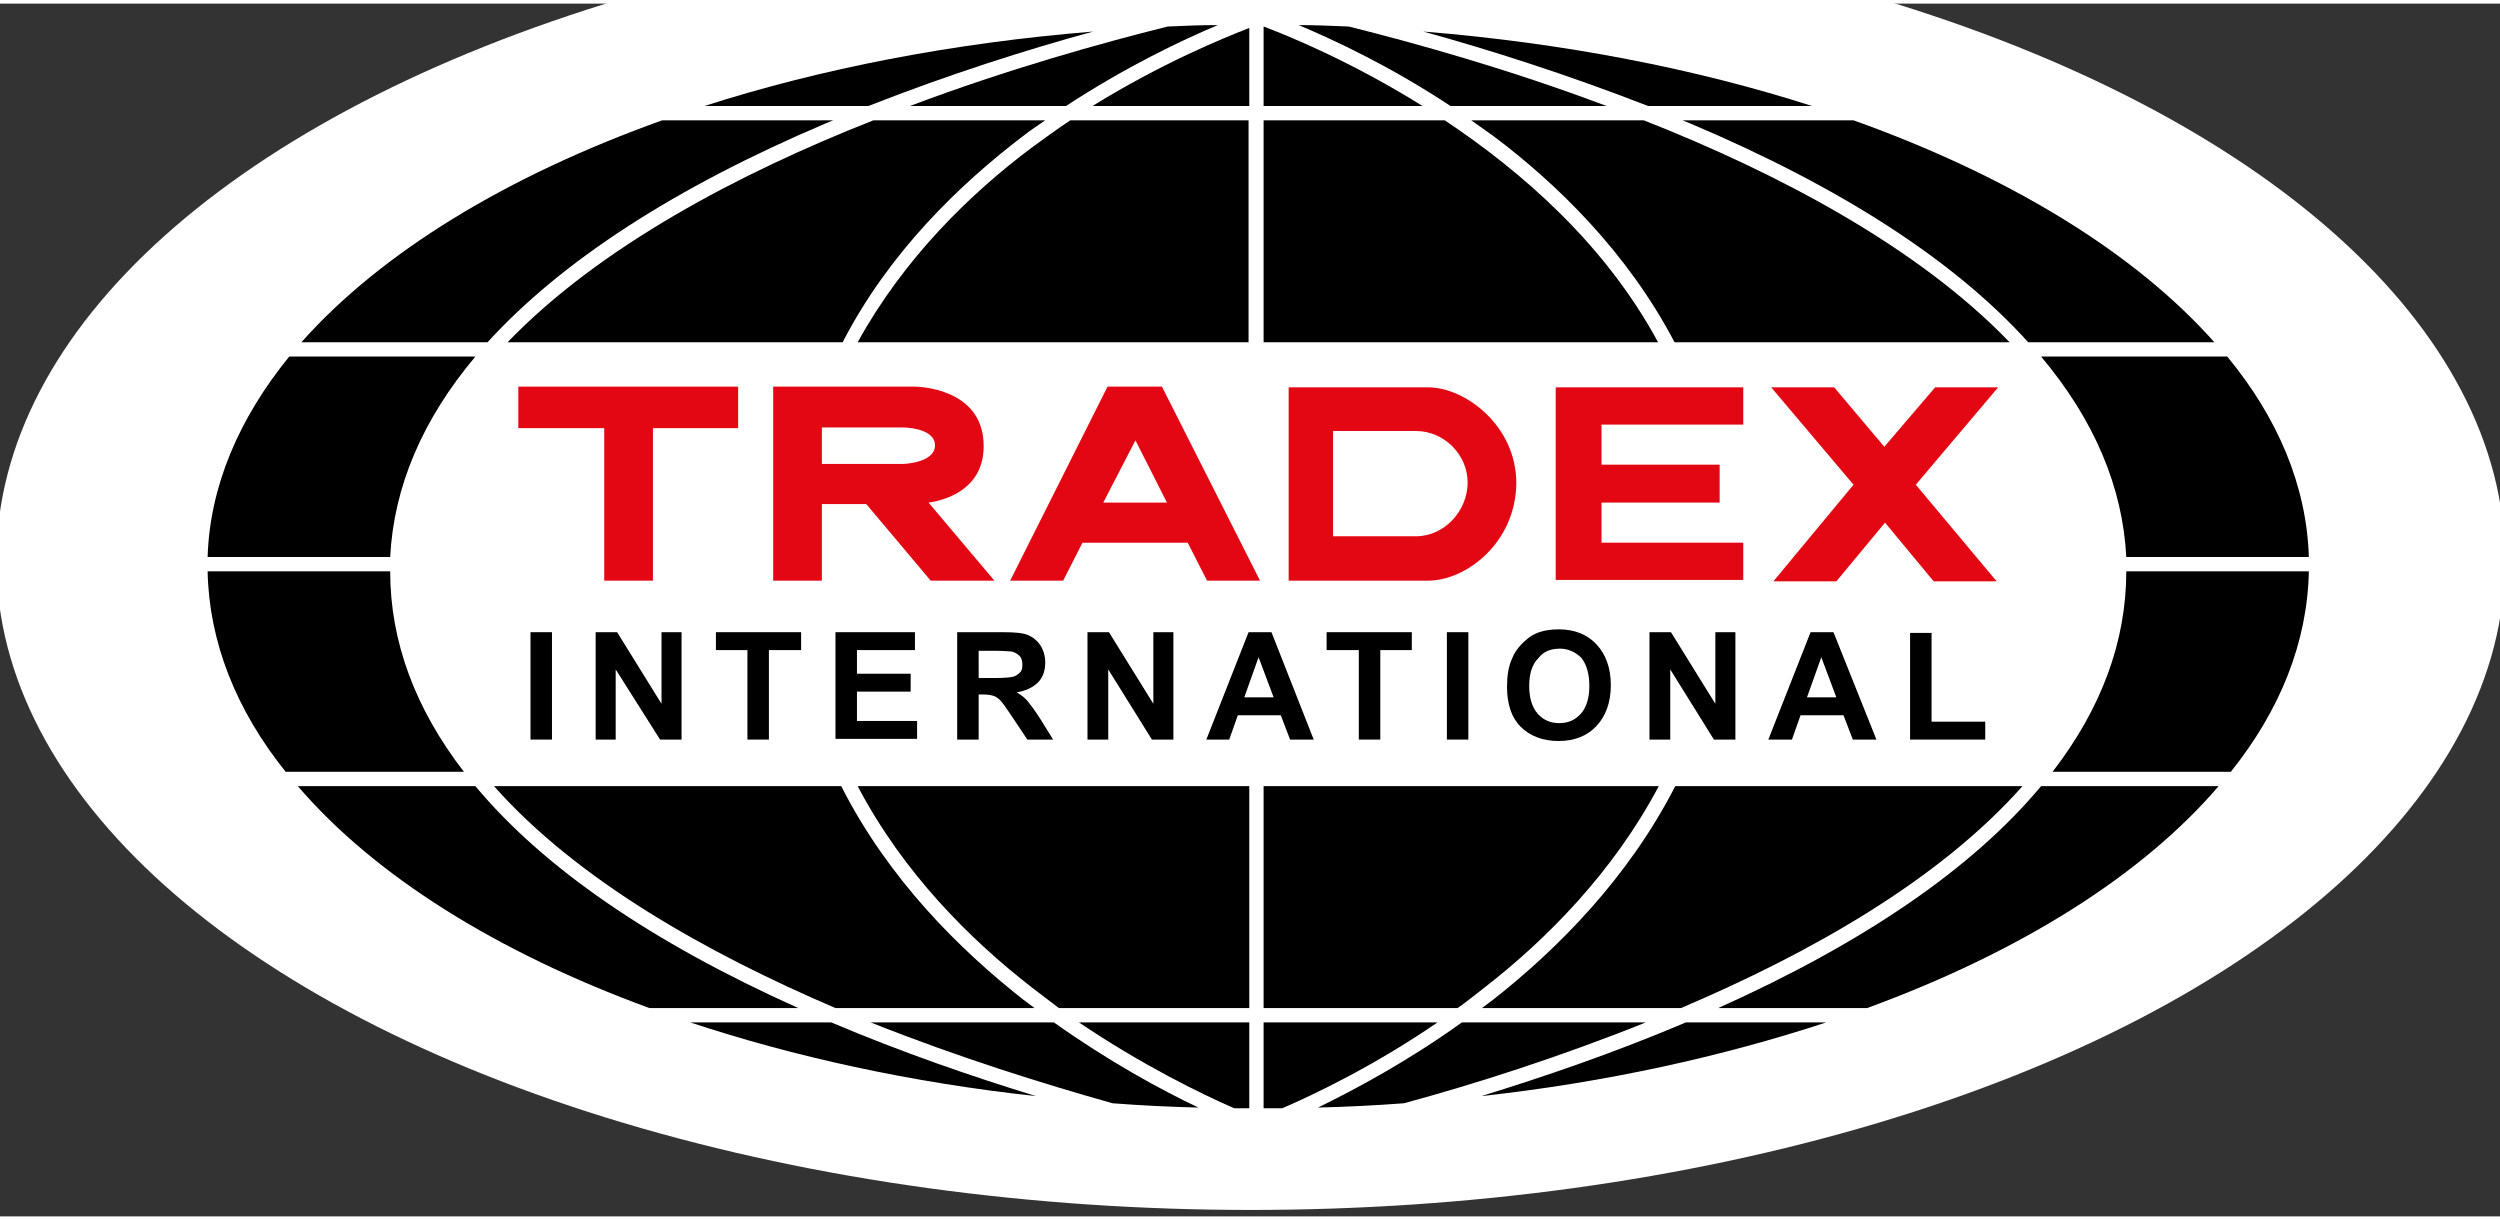 <?xml version="1.0" encoding="utf-8"?>
<svg xmlns="http://www.w3.org/2000/svg" xmlns:xlink="http://www.w3.org/1999/xlink" version="1.1" id="Ebene_3" x="0px" y="0px" viewBox="0 0 349.2 169.4" style="enable-background:new 0 0 349.2 169.4;" xml:space="preserve" width="125" height="61">
<rect x="0" y="0" width="349.2" height="169.4" fill="#333333" stroke="none"/>
<style type="text/css">
	.st0{fill:#FFFFFF;}
	.st1{fill:#E30613;}
</style>
<ellipse class="st0" cx="174.7" cy="77.8" rx="175.2" ry="90.7"/>
<g>
	<g>
		<path d="M115.4,16.7c0.3-0.1,0.7-0.3,1-0.4H92.5c-21.8,7.8-39.3,18.5-50.4,31h26C78.4,36,94.2,25.7,115.4,16.7z"/>
		<path d="M142.9,18.5c1-0.8,2.1-1.5,3.1-2.2h-24c-18.8,7.4-38.3,17.7-51.1,31h46.8C124.2,34.7,134.1,25.2,142.9,18.5z"/>
		<path d="M208.6,18.5c8.8,6.6,18.7,16.2,25.3,28.8h46.8c-12.8-13.3-32.3-23.6-51.1-31h-24.1C206.5,17,207.6,17.8,208.6,18.5z"/>
		<path d="M174.5,16.3h-25c-1.8,1.2-3.6,2.5-5.5,3.9c-8.4,6.3-17.7,15.3-24.2,27.1h54.6V16.3z"/>
		<path d="M231.6,47.3c-7.4-13.7-19-23.8-29.8-31h-25.3v31H231.6z"/>
		<path d="M283.3,47.3h26c-11.1-12.5-28.6-23.2-50.4-31h-23.9c0.3,0.1,0.7,0.3,1,0.4C257.3,25.7,273.1,36,283.3,47.3z"/>
		<path d="M224.4,14.3c-13.8-5.2-26.8-8.8-36-11.1c-2.3-0.1-4.7-0.2-7-0.2c5,2.1,12.9,5.8,21.2,11.3H224.4z"/>
		<path d="M170.1,3c-2.4,0-4.7,0.1-7,0.2c-9.2,2.3-22.2,5.9-36,11.1h21.8C157.3,8.8,165.1,5.1,170.1,3z"/>
		<path d="M174.5,3.4c-3.6,1.4-12.2,4.9-21.9,10.9h21.9V3.4z"/>
		<path d="M176.5,3.2v11.1h22.2C188.6,8,179.7,4.4,176.5,3.2z"/>
		<path d="M98.4,14.3h22.9c11.2-4.4,22.2-7.9,31.4-10.4C133,5.5,114.6,9.1,98.4,14.3z"/>
		<path d="M253.1,14.3c-16.2-5.2-34.6-8.8-54.3-10.4c9.1,2.5,20.1,6,31.4,10.4H253.1z"/>
		<path d="M322.5,77.3c-0.3-9.9-4.3-19.4-11.4-28h-26c7.4,8.8,11.4,18.2,11.9,28H322.5z"/>
		<path d="M40.4,49.3c-7,8.6-11.1,18.1-11.4,28h25.5c0.5-9.8,4.5-19.2,11.9-28H40.4z"/>
		<path d="M150.7,142.3c8.9,6,17.1,10,21.7,12c0.7,0,1.4,0,2.1,0v-12H150.7z"/>
		<path d="M96.4,142.3c14.5,4.8,30.8,8.4,48.3,10.3c-8.8-2.7-18.7-6.1-28.6-10.3H96.4z"/>
		<path d="M121.6,142.3c12.3,4.9,24.2,8.6,33.8,11.3c3.9,0.3,7.9,0.5,12,0.6c-5.3-2.5-12.6-6.5-20.2-11.9H121.6z"/>
		<path d="M176.5,142.3v12c0.9,0,1.7,0,2.6,0c4.6-2,12.8-5.9,21.7-12H176.5z"/>
		<path d="M184.1,154.2c4-0.1,8-0.3,12-0.6c9.6-2.6,21.6-6.4,33.8-11.3h-25.7C196.7,147.7,189.4,151.6,184.1,154.2z"/>
		<path d="M255.1,142.3h-19.6c-9.9,4.2-19.8,7.6-28.6,10.3C224.2,150.7,240.5,147.1,255.1,142.3z"/>
		<path d="M208.6,139.1c-0.5,0.4-1.1,0.8-1.6,1.2h27.8c18.1-7.7,36.1-17.9,47.7-31H234C227.4,122.2,217.5,132.1,208.6,139.1z"/>
		<path d="M176.5,140.3h27.1c1.3-0.9,2.5-1.9,3.8-2.9c8.5-6.6,17.9-16,24.3-28.1h-55.2V140.3z"/>
		<path d="M119.8,109.3c6.4,12.2,15.8,21.5,24.3,28.1c1.3,1,2.5,1.9,3.8,2.9h26.6v-31H119.8z"/>
		<path d="M66.4,109.3H41.6c10.7,12.5,27.8,23.2,49.1,31h20.8C91,131.1,75.9,120.7,66.4,109.3z"/>
		<path d="M240,140.3h20.8c21.3-7.8,38.4-18.5,49.1-31h-24.8C275.6,120.7,260.5,131.1,240,140.3z"/>
		<path d="M142.9,139.1c-8.9-7-18.8-16.8-25.4-29.8H69c11.6,13.1,29.7,23.3,47.7,31h27.8C144,139.9,143.4,139.5,142.9,139.1z"/>
		<path d="M29,79.3c0.2,9.9,4,19.4,10.9,28h24.9c-6.8-8.8-10.3-18.2-10.3-28H29z"/>
		<path d="M311.6,107.3c6.9-8.6,10.7-18.1,10.9-28H297c0,9.8-3.5,19.2-10.3,28H311.6z"/>
	</g>
	<g>
		<path class="st1" d="M91.2,59.3v21.3h-6.8V59.3h-12v-5.8h30.7v5.8H91.2z"/>
		<path class="st1" d="M130,80.6L121,69.9h-6.2v10.7H108V53.5h19.8c0,0,9.6,0,9.6,8.3c0,5.8-4.9,7.5-7.7,7.9l9.2,10.9H130z     M126.1,59.2h-11.3v5.1h11.3c0,0,4.5-0.1,4.5-2.6S126.1,59.2,126.1,59.2z"/>
		<path class="st1" d="M168.6,80.6l-2.7-5.3h-14.7l-2.7,5.3h-7.4l13.6-27.1h7.6L176,80.6H168.6z M158.6,61l-4.5,8.7h8.9L158.6,61z"/>
		<path class="st1" d="M199.5,80.6H180v-27h19.5c5.1,0,12.3,5.3,12.3,13.4C211.7,75.4,204.7,80.6,199.5,80.6z M197.8,59.7h-11.6    v14.7h11.6c4,0,7.2-3.6,7.2-7.5S201.7,59.7,197.8,59.7z"/>
		<path class="st1" d="M217.3,80.6v-27h26.2v5.2h-19.8v5.6h16.5v5.3h-16.5v5.6h19.8v5.2H217.3z"/>
		<path class="st1" d="M267.6,67.2l11.3,13.5h-8.8l-6.8-8.2l-6.8,8.2h-8.8l11.2-13.5l-11.5-13.6h8.8l7,8.3l7.1-8.3h8.8L267.6,67.2z"/>
	</g>
	<g>
		<path d="M74.1,102.8v-15h3v15H74.1z"/>
		<path d="M83.2,102.8v-15h3l6.2,10v-10h2.8v15h-3L86,93v9.8H83.2z"/>
		<path d="M104.4,102.8V90.3H100v-2.5h11.9v2.5h-4.5v12.5H104.4z"/>
		<path d="M116.7,102.8v-15h11.1v2.5h-8.1v3.3h7.5v2.5h-7.5v4.1h8.4v2.5H116.7z"/>
		<path d="M133.7,102.8v-15h6.4c1.6,0,2.8,0.1,3.5,0.4c0.7,0.3,1.3,0.8,1.7,1.4s0.7,1.5,0.7,2.4c0,1.1-0.3,2.1-1,2.8    c-0.7,0.7-1.7,1.2-3,1.4c0.7,0.4,1.2,0.8,1.6,1.3s1,1.3,1.7,2.4l1.8,2.9h-3.6l-2.2-3.3c-0.8-1.2-1.3-1.9-1.6-2.2    c-0.3-0.3-0.6-0.5-0.9-0.6c-0.3-0.1-0.8-0.2-1.5-0.2h-0.6v6.3H133.7z M136.7,94.2h2.2c1.5,0,2.4-0.1,2.7-0.2s0.6-0.3,0.9-0.6    s0.3-0.7,0.3-1.1c0-0.5-0.1-0.9-0.4-1.2c-0.3-0.3-0.7-0.5-1.1-0.6c-0.2,0-1-0.1-2.2-0.1h-2.4V94.2z"/>
		<path d="M151.9,102.8v-15h3l6.2,10v-10h2.8v15h-3l-6.1-9.8v9.8H151.9z"/>
		<path d="M183.5,102.8h-3.3l-1.3-3.4h-6l-1.2,3.4h-3.2l5.9-15h3.2L183.5,102.8z M177.9,96.9l-2.1-5.6l-2,5.6H177.9z"/>
		<path d="M189.8,102.8V90.3h-4.5v-2.5h11.9v2.5h-4.4v12.5H189.8z"/>
		<path d="M202.1,102.8v-15h3v15H202.1z"/>
		<path d="M210.5,95.4c0-1.5,0.2-2.8,0.7-3.9c0.3-0.8,0.8-1.5,1.4-2.1c0.6-0.6,1.2-1.1,1.9-1.4c0.9-0.4,2-0.6,3.2-0.6    c2.2,0,4,0.7,5.3,2.1c1.3,1.4,2,3.3,2,5.7c0,2.4-0.7,4.3-2,5.7c-1.3,1.4-3.1,2.1-5.3,2.1c-2.2,0-4-0.7-5.3-2    C211.1,99.7,210.5,97.8,210.5,95.4z M213.6,95.3c0,1.7,0.4,3,1.2,3.9c0.8,0.9,1.8,1.3,3,1.3c1.2,0,2.2-0.4,3-1.3    c0.8-0.9,1.2-2.2,1.2-3.9c0-1.7-0.4-3-1.1-3.9c-0.8-0.8-1.8-1.3-3-1.3c-1.3,0-2.3,0.4-3,1.3C214,92.3,213.6,93.6,213.6,95.3z"/>
		<path d="M230.4,102.8v-15h3l6.2,10v-10h2.8v15h-3l-6.1-9.8v9.8H230.4z"/>
		<path d="M262.1,102.8h-3.3l-1.3-3.4h-6l-1.2,3.4H247l5.9-15h3.2L262.1,102.8z M256.5,96.9l-2.1-5.6l-2,5.6H256.5z"/>
		<path d="M266.8,102.8V87.9h3v12.4h7.5v2.5H266.8z"/>
	</g>
</g>
</svg>
